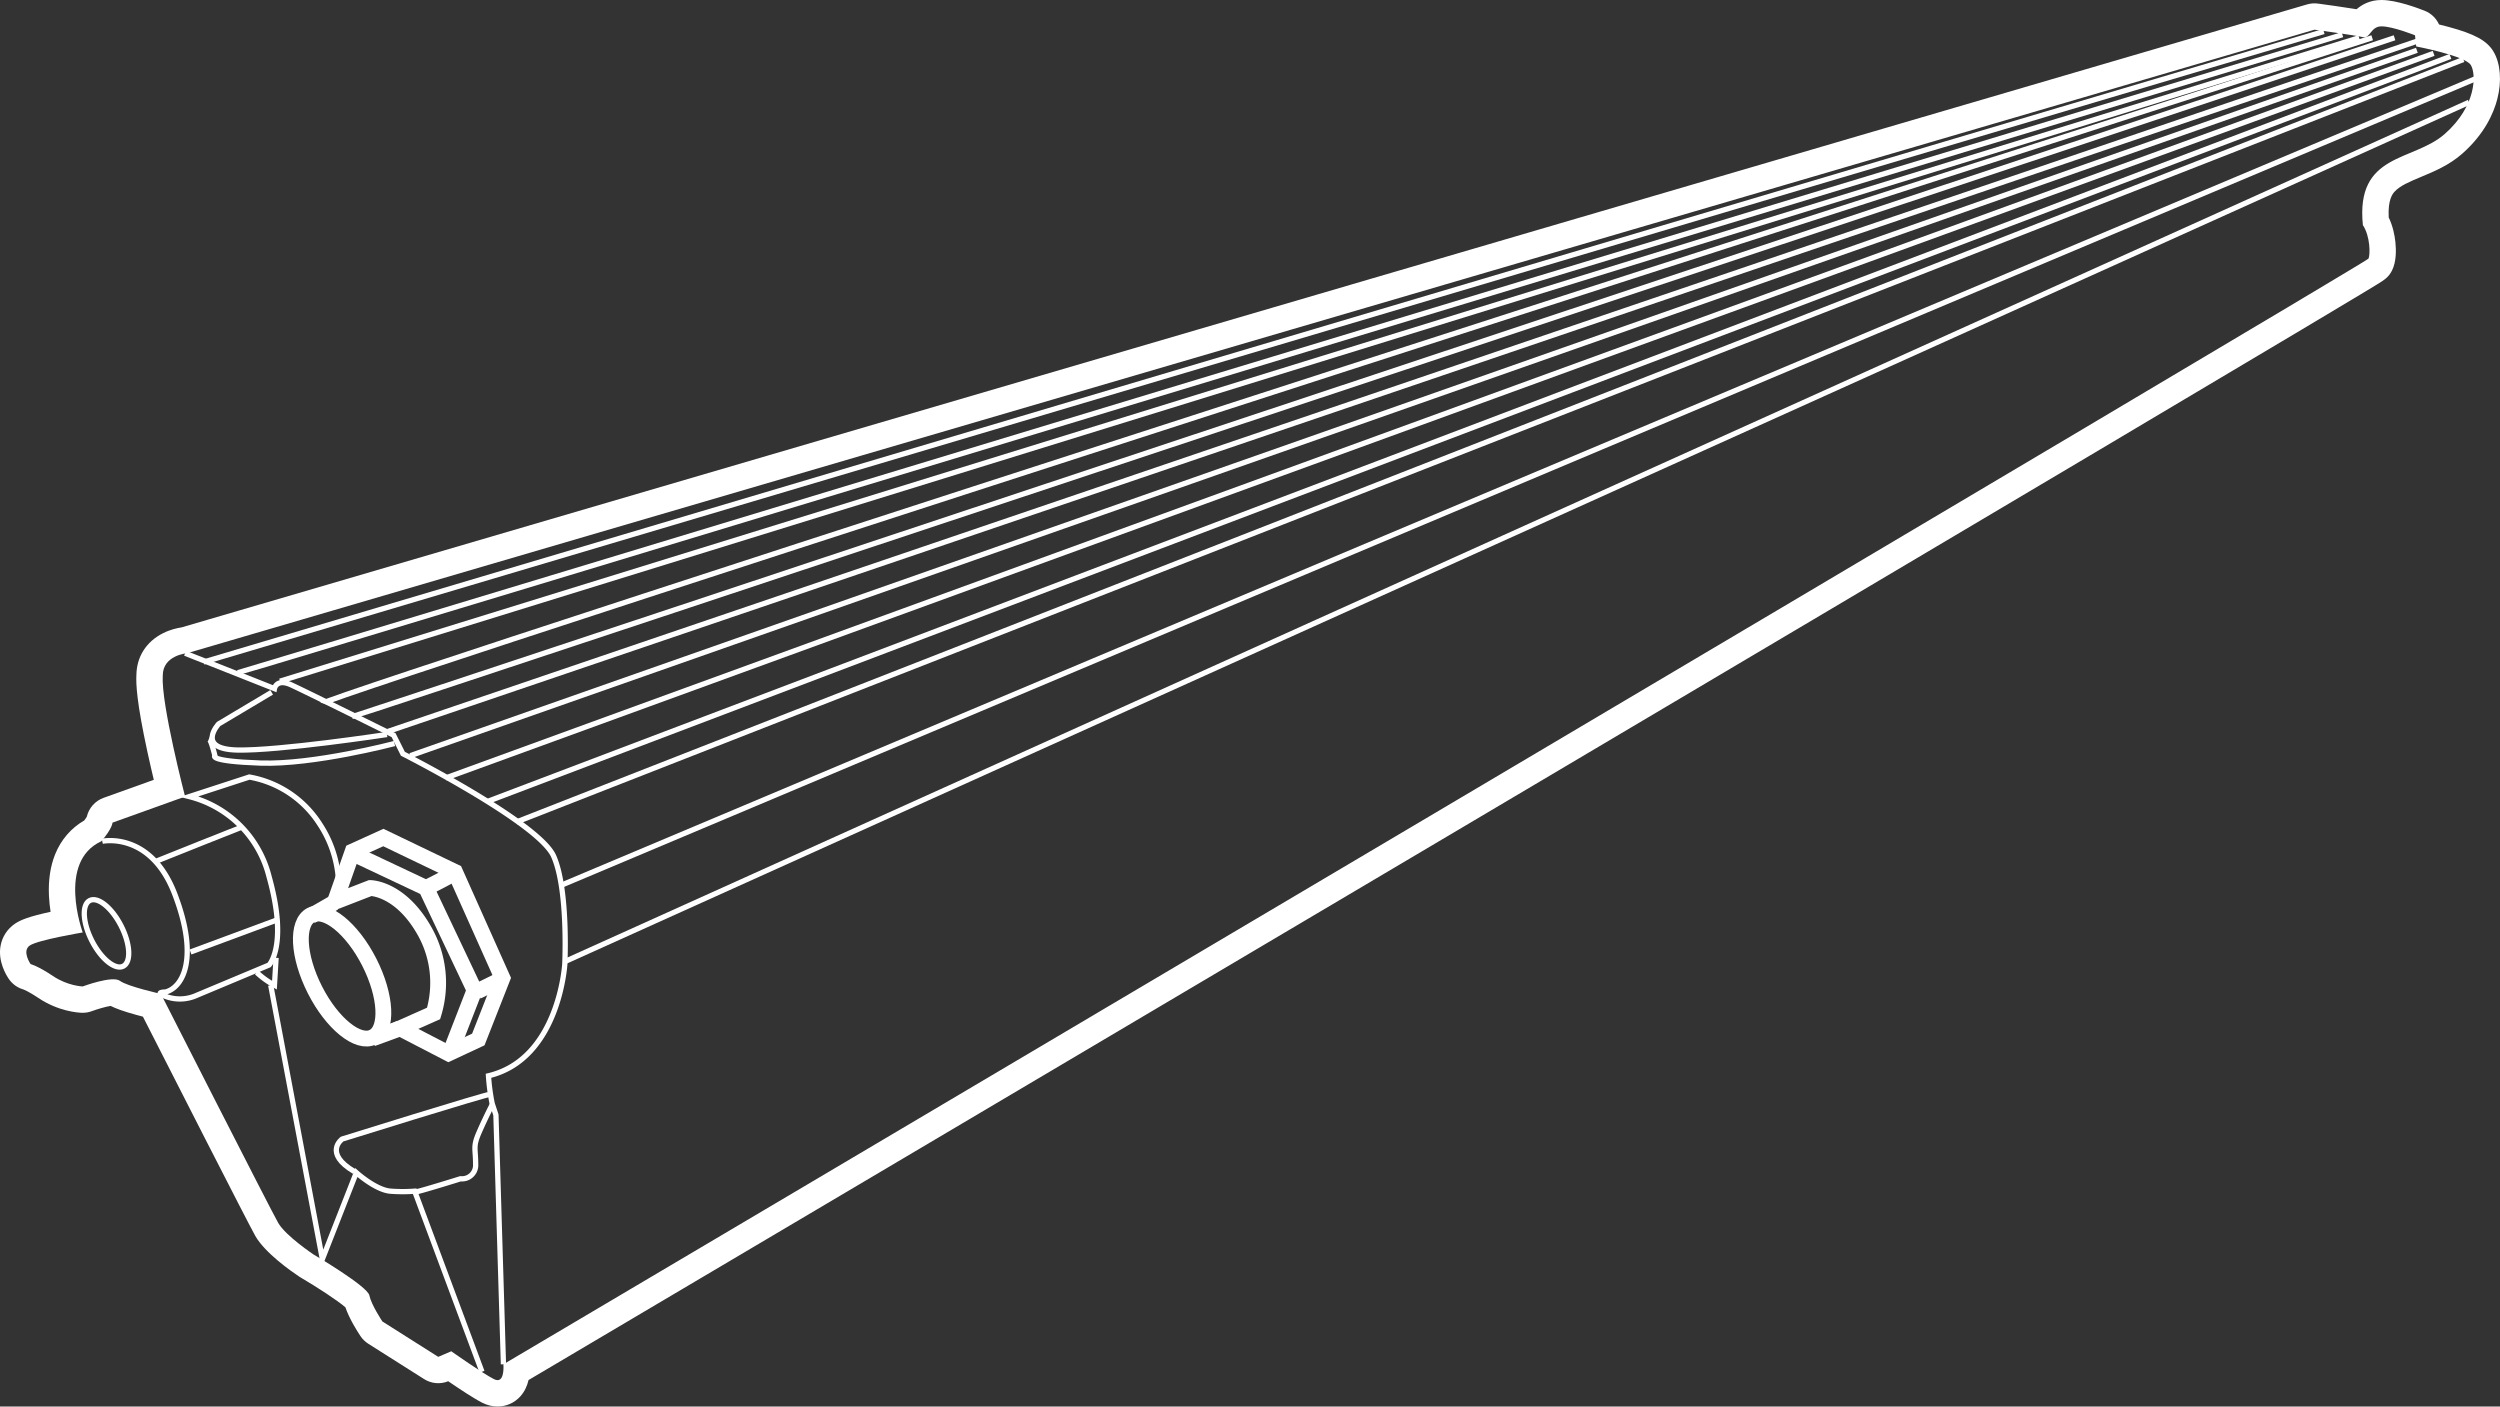 <svg xmlns="http://www.w3.org/2000/svg" width="237.173" height="133.434" viewBox="0 0 237.173 133.434"><rect x="0" y="0" width="237.173" height="133.434" fill="#333333" stroke="none"/><g id="line-add-on" transform="translate(2.499 2.5)"><g id="Path_3648" data-name="Path 3648" transform="translate(72.649 203.754)" fill="none" stroke-linejoin="round"><path d="M-27.392-76.824s.176,1.942-.883,1.413-4.062-2.649-4.062-2.649l-1.236.53-5.3-3.355a10.192,10.192,0,0,1-1.236-2.472c-.177-.883-5.3-3.885-5.3-3.885s-2.649-1.766-3.355-3-11.125-21.72-11.125-21.72a18.658,18.658,0,0,1-3.885-1.237c-.706-.53-3.532.53-3.532.53a5.843,5.843,0,0,1-2.825-.99,7.916,7.916,0,0,0-2.119-1.129s-.858-1.236-.075-1.766,5.02-1.236,5.02-1.236-2.472-6.71,1.766-8.653c1.059-1.236,1.059-1.765,1.059-1.765l6.887-2.473s-2.3-8.829-2.119-11.478c0-1.942,2.3-2.119,2.3-2.119l201.838-59.157s3.885.53,4.591.706.706-1.024,1.766-1.024a12.551,12.551,0,0,1,3.178.847l.116,1.06s4.652.883,5.182,1.766.529,3.885-2.472,6.534-8.477,1.766-7.77,8.653a4.558,4.558,0,0,1,.53,3.178C149.37-181.363-27.392-76.824-27.392-76.824Z" stroke="none"></path><path d="M -27.945 -75.32 C -27.256 -75.32 -27.392 -76.824 -27.392 -76.824 C -27.392 -76.824 149.37 -181.363 149.547 -181.716 C 149.724 -182.07 149.724 -183.836 149.017 -184.895 C 148.311 -191.781 153.785 -190.899 156.787 -193.547 C 159.789 -196.196 159.789 -199.198 159.259 -200.081 C 158.73 -200.964 154.077 -201.847 154.077 -201.847 L 153.961 -202.907 C 153.961 -202.907 151.843 -203.754 150.783 -203.754 C 149.724 -203.754 149.724 -202.554 149.017 -202.73 C 148.311 -202.907 144.426 -203.436 144.426 -203.436 L -57.412 -144.28 C -57.412 -144.28 -59.707 -144.103 -59.707 -142.161 C -59.884 -139.512 -57.588 -130.683 -57.588 -130.683 L -64.475 -128.211 C -64.475 -128.211 -64.475 -127.681 -65.534 -126.445 C -69.772 -124.502 -67.3 -117.792 -67.3 -117.792 C -67.3 -117.792 -71.538 -117.086 -72.32 -116.556 C -73.103 -116.026 -72.245 -114.79 -72.245 -114.79 C -72.245 -114.79 -71.538 -114.613 -70.126 -113.661 C -68.713 -112.708 -67.3 -112.671 -67.3 -112.671 C -67.3 -112.671 -64.475 -113.731 -63.769 -113.201 C -63.063 -112.671 -59.884 -111.965 -59.884 -111.965 C -59.884 -111.965 -49.465 -91.481 -48.759 -90.245 C -48.052 -89.009 -45.404 -87.243 -45.404 -87.243 C -45.404 -87.243 -40.283 -84.241 -40.106 -83.358 C -39.93 -82.475 -38.87 -80.886 -38.87 -80.886 L -33.572 -77.531 L -32.336 -78.06 C -32.336 -78.06 -29.334 -75.941 -28.275 -75.411 C -28.148 -75.348 -28.039 -75.32 -27.945 -75.32 M -27.945 -72.82 C -28.434 -72.82 -28.921 -72.939 -29.393 -73.175 C -30.162 -73.56 -31.589 -74.508 -32.625 -75.217 C -33.374 -74.911 -34.225 -74.985 -34.91 -75.419 L -40.208 -78.774 C -40.503 -78.961 -40.756 -79.208 -40.95 -79.499 C -41.285 -80.001 -42.008 -81.15 -42.382 -82.234 C -43.089 -82.852 -45.088 -84.16 -46.668 -85.086 C -46.709 -85.11 -46.75 -85.136 -46.79 -85.162 C -47.527 -85.654 -50.002 -87.382 -50.929 -89.004 C -51.577 -90.137 -59.321 -105.347 -61.59 -109.805 C -61.79 -109.856 -62.004 -109.913 -62.224 -109.974 C -63.464 -110.315 -64.185 -110.588 -64.655 -110.824 C -65.115 -110.751 -65.897 -110.527 -66.422 -110.33 C -66.724 -110.217 -67.044 -110.163 -67.365 -110.172 C -67.723 -110.181 -69.605 -110.293 -71.524 -111.589 C -72.39 -112.172 -72.868 -112.362 -72.944 -112.39 C -73.493 -112.55 -73.972 -112.894 -74.299 -113.365 C -74.555 -113.734 -75.369 -115.053 -75.092 -116.54 C -74.933 -117.395 -74.446 -118.136 -73.723 -118.626 C -73.21 -118.973 -72.429 -119.3 -70.349 -119.752 C -70.422 -120.228 -70.48 -120.742 -70.504 -121.275 C -70.572 -122.752 -70.374 -124.075 -69.916 -125.209 C -69.358 -126.593 -68.409 -127.692 -67.151 -128.421 C -67.022 -128.592 -66.948 -128.711 -66.911 -128.777 C -66.721 -129.591 -66.131 -130.273 -65.32 -130.564 L -60.557 -132.273 C -60.739 -133.037 -60.949 -133.942 -61.157 -134.898 C -62.182 -139.615 -62.256 -141.363 -62.207 -142.249 C -62.176 -143.964 -61.258 -145.395 -59.677 -146.185 C -58.986 -146.531 -58.323 -146.675 -57.922 -146.735 L 143.723 -205.835 C 144.06 -205.934 144.415 -205.961 144.764 -205.913 C 145.598 -205.8 147.236 -205.572 148.42 -205.379 C 148.923 -205.816 149.687 -206.254 150.783 -206.254 C 152.213 -206.254 154.288 -205.469 154.89 -205.228 C 155.5 -204.984 155.979 -204.514 156.241 -203.933 C 156.521 -203.866 156.818 -203.791 157.12 -203.709 C 159.623 -203.035 160.784 -202.4 161.403 -201.366 C 162.074 -200.248 162.21 -198.559 161.767 -196.849 C 161.424 -195.524 160.568 -193.549 158.441 -191.673 C 157.213 -190.589 155.797 -189.998 154.547 -189.477 C 153.506 -189.043 152.523 -188.632 152.02 -188.067 C 151.854 -187.881 151.376 -187.343 151.466 -185.631 C 151.865 -184.8 152.031 -183.939 152.099 -183.307 C 152.182 -182.526 152.195 -181.422 151.782 -180.597 C 151.455 -179.943 151.056 -179.698 150.33 -179.253 C 149.99 -179.044 149.482 -178.737 148.82 -178.338 C 147.547 -177.572 145.648 -176.436 143.174 -174.961 C 138.574 -172.218 131.821 -168.203 123.102 -163.028 C 108.417 -154.313 87.956 -142.187 62.285 -126.987 C 22.443 -103.396 -17.854 -79.561 -25.005 -75.331 C -25.131 -74.791 -25.369 -74.236 -25.794 -73.77 C -26.354 -73.157 -27.118 -72.82 -27.945 -72.82 Z" stroke="none" fill="#fff"></path></g><path id="Path_3613" data-name="Path 3613" d="M0,0,8.476,3.355s.177-1,1.59-.353S19.778,7.77,19.778,7.77l.883,1.766s12.891,6.534,14.3,9.713,1.06,10.242,1.06,10.242-.53,9.005-7.24,10.595a19.18,19.18,0,0,0,.353,2.649l.353,1.06L30.2,67.456" transform="translate(15.062 59.474)" fill="none" stroke="#fff" stroke-width="0.5"></path><path id="Path_3614" data-name="Path 3614" d="M-1.119-45.361,180.519-121.89" transform="translate(51.968 126.799)" fill="none" stroke="#fff" stroke-width="0.5"></path><path id="Path_3615" data-name="Path 3615" d="M-1.38-48.321l180.615-81.506" transform="translate(52.498 137.031)" fill="none" stroke="#fff" stroke-width="0.5"></path><path id="Path_3617" data-name="Path 3617" d="M0-43.782l184.709-72.337" transform="translate(46.494 119.262)" fill="none" stroke="#fff" stroke-width="0.5"></path><path id="Path_3618" data-name="Path 3618" d="M0-42.783l186.232-70.686" transform="translate(43.735 116.322)" fill="none" stroke="#fff" stroke-width="0.5"></path><path id="Path_3619" data-name="Path 3619" d="M0-41.607l188.594-68.744" transform="translate(39.783 112.912)" fill="none" stroke="#fff" stroke-width="0.5"></path><path id="Path_3620" data-name="Path 3620" d="M0-40.5l190.36-66.917" transform="translate(36.428 109.688)" fill="none" stroke="#fff" stroke-width="0.5"></path><path id="Path_3621" data-name="Path 3621" d="M0-39.652c1.06-.353,192.582-65.513,192.582-65.513" transform="translate(34.309 106.542)" fill="none" stroke="#fff" stroke-width="0.5"></path><path id="Path_3622" data-name="Path 3622" d="M0-38.966c.353,0,193.715-64.381,193.715-64.381" transform="translate(30.954 104.43)" fill="none" stroke="#fff" stroke-width="0.5"></path><path id="Path_3623" data-name="Path 3623" d="M0-38.212c.176-.682,194.421-63.135,194.421-63.135" transform="translate(28.128 102.429)" fill="none" stroke="#fff" stroke-width="0.5"></path><path id="Path_3624" data-name="Path 3624" d="M0-36.945c.53-.176,197.246-61.04,197.246-61.04" transform="translate(24.067 99.067)" fill="none" stroke="#fff" stroke-width="0.5"></path><path id="Path_3625" data-name="Path 3625" d="M0-36.643c.353,0,199.718-60.541,199.718-60.541" transform="translate(20.006 97.971)" fill="none" stroke="#fff" stroke-width="0.5"></path><path id="Path_3627" data-name="Path 3627" d="M0-36.2,201.131-96.016" transform="translate(16.827 96.504)" fill="none" stroke="#fff" stroke-width="0.5"></path><path id="Path_3628" data-name="Path 3628" d="M0-3.687s4.591-.991,6.887,5.033S7.682,10.175,6,10.616c0,0-.934,0-.265.3a3.877,3.877,0,0,0,3.252,0l6.836-2.862s1.83-1.854,0-8.387A10.434,10.434,0,0,0,8.259-7.925L13.95-9.78a9.968,9.968,0,0,1,6.674,4.452,10.8,10.8,0,0,1,1.8,6.32" transform="translate(7.203 80.997)" fill="none" stroke="#fff" stroke-width="0.5"></path><path id="Path_3629" data-name="Path 3629" d="M0-1.94c.176-.088,8.035-3.2,8.035-3.2" transform="translate(12.413 81.103)" fill="none" stroke="#fff" stroke-width="0.5"></path><path id="Path_3631" data-name="Path 3631" d="M0-1.886,8.395-5" transform="translate(15.574 89.702)" fill="none" stroke="#fff" stroke-width="0.5"></path><path id="Path_3638" data-name="Path 3638" d="M-2.238-3.82c.767-.391.678-2.1-.2-3.824s-2.21-2.8-2.976-2.408-.677,2.1.2,3.823S-3-3.43-2.238-3.82Z" transform="translate(11.431 92.983)" fill="none" stroke="#fff" stroke-width="0.5"></path><path id="Path_3642" data-name="Path 3642" d="M0-.843A8.205,8.205,0,0,0,1.678.364l.156-2.6" transform="translate(21.86 90.602)" fill="none" stroke="#fff" stroke-width="0.5"></path><path id="Path_3643" data-name="Path 3643" d="M0,0,4.9,25.987l3.223-8.211s1.855,1.677,3.267,1.765a15.149,15.149,0,0,0,2.266,0L20.042,36.67" transform="translate(23.184 90.966)" fill="none" stroke="#fff" stroke-width="0.5"></path><path id="Path_3644" data-name="Path 3644" d="M-8.812,0c-.447,0-14.008,4.238-14.008,4.238s-1.828,1.324,1.174,3.09" transform="translate(52.777 101.325)" fill="none" stroke="#fff" stroke-width="0.5"></path><path id="Path_3645" data-name="Path 3645" d="M0-5.023c.292,0,4.356-1.269,4.356-1.269a1.292,1.292,0,0,0,1.428-1.38c0-1.5-.272-1.632.311-2.98s1.263-2.671,1.263-2.671" transform="translate(36.84 115.619)" fill="none" stroke="#fff" stroke-width="0.5"></path><path id="Path_3646" data-name="Path 3646" d="M-3.414,0-8.447,3s-2.2,2.384,1.766,2.472S7.524,4,7.524,4" transform="translate(26.687 63.182)" fill="none" stroke="#fff" stroke-width="0.5"></path><path id="Path_3647" data-name="Path 3647" d="M0,0C.212.088.566,1.589.566,1.589s-.706.53,4.326.706S17.606.442,17.606.442" transform="translate(17.321 67.597)" fill="none" stroke="#fff" stroke-width="0.5"></path><g id="Group_2865" data-name="Group 2865" transform="translate(-46.256 -49.302)"><path id="Path_3649" data-name="Path 3649" d="M0-3.687,1.678-8.456,4.591-9.78l6.8,3.267,4.5,10.065L13.6,9.38,10.772,10.7,6.18,8.321,9.359,6.908A9.994,9.994,0,0,0,8.476-.95C6.18-4.989,3.355-4.989,3.355-4.989Z" transform="translate(75.533 136.038)" fill="none" stroke="#fff" stroke-width="1.5"></path><path id="Path_3650" data-name="Path 3650" d="M0,0,6.975,3.29l4.591,9.689-2.3,5.916" transform="translate(77.21 127.759)" fill="none" stroke="#fff" stroke-width="1.5"></path><path id="Path_3651" data-name="Path 3651" d="M0-.713,2.408-1.892" transform="translate(89.017 141.57)" fill="none" stroke="#fff" stroke-width="1.5"></path><path id="Path_3652" data-name="Path 3652" d="M0-.869c.176,0,2.825-1.436,2.825-1.436" transform="translate(84.097 131.918)" fill="none" stroke="#fff" stroke-width="1.5"></path><path id="Path_3653" data-name="Path 3653" d="M-4.153-7.092c1.423-.725,1.258-3.9-.37-7.1s-4.1-5.2-5.524-4.471-1.257,3.9.37,7.1S-5.577-6.366-4.153-7.092Z" transform="translate(83.313 152.275)" fill="none" stroke="#fff" stroke-width="1.5"></path><path id="Path_3654" data-name="Path 3654" d="M-1.336,0-3.543,1.271" transform="translate(76.78 132.439)" fill="none" stroke="#fff" stroke-width="1.5"></path><path id="Path_3655" data-name="Path 3655" d="M-1.6,0-4.252.971" transform="translate(83.316 144.358)" fill="none" stroke="#fff" stroke-width="1.5"></path></g></g></svg>